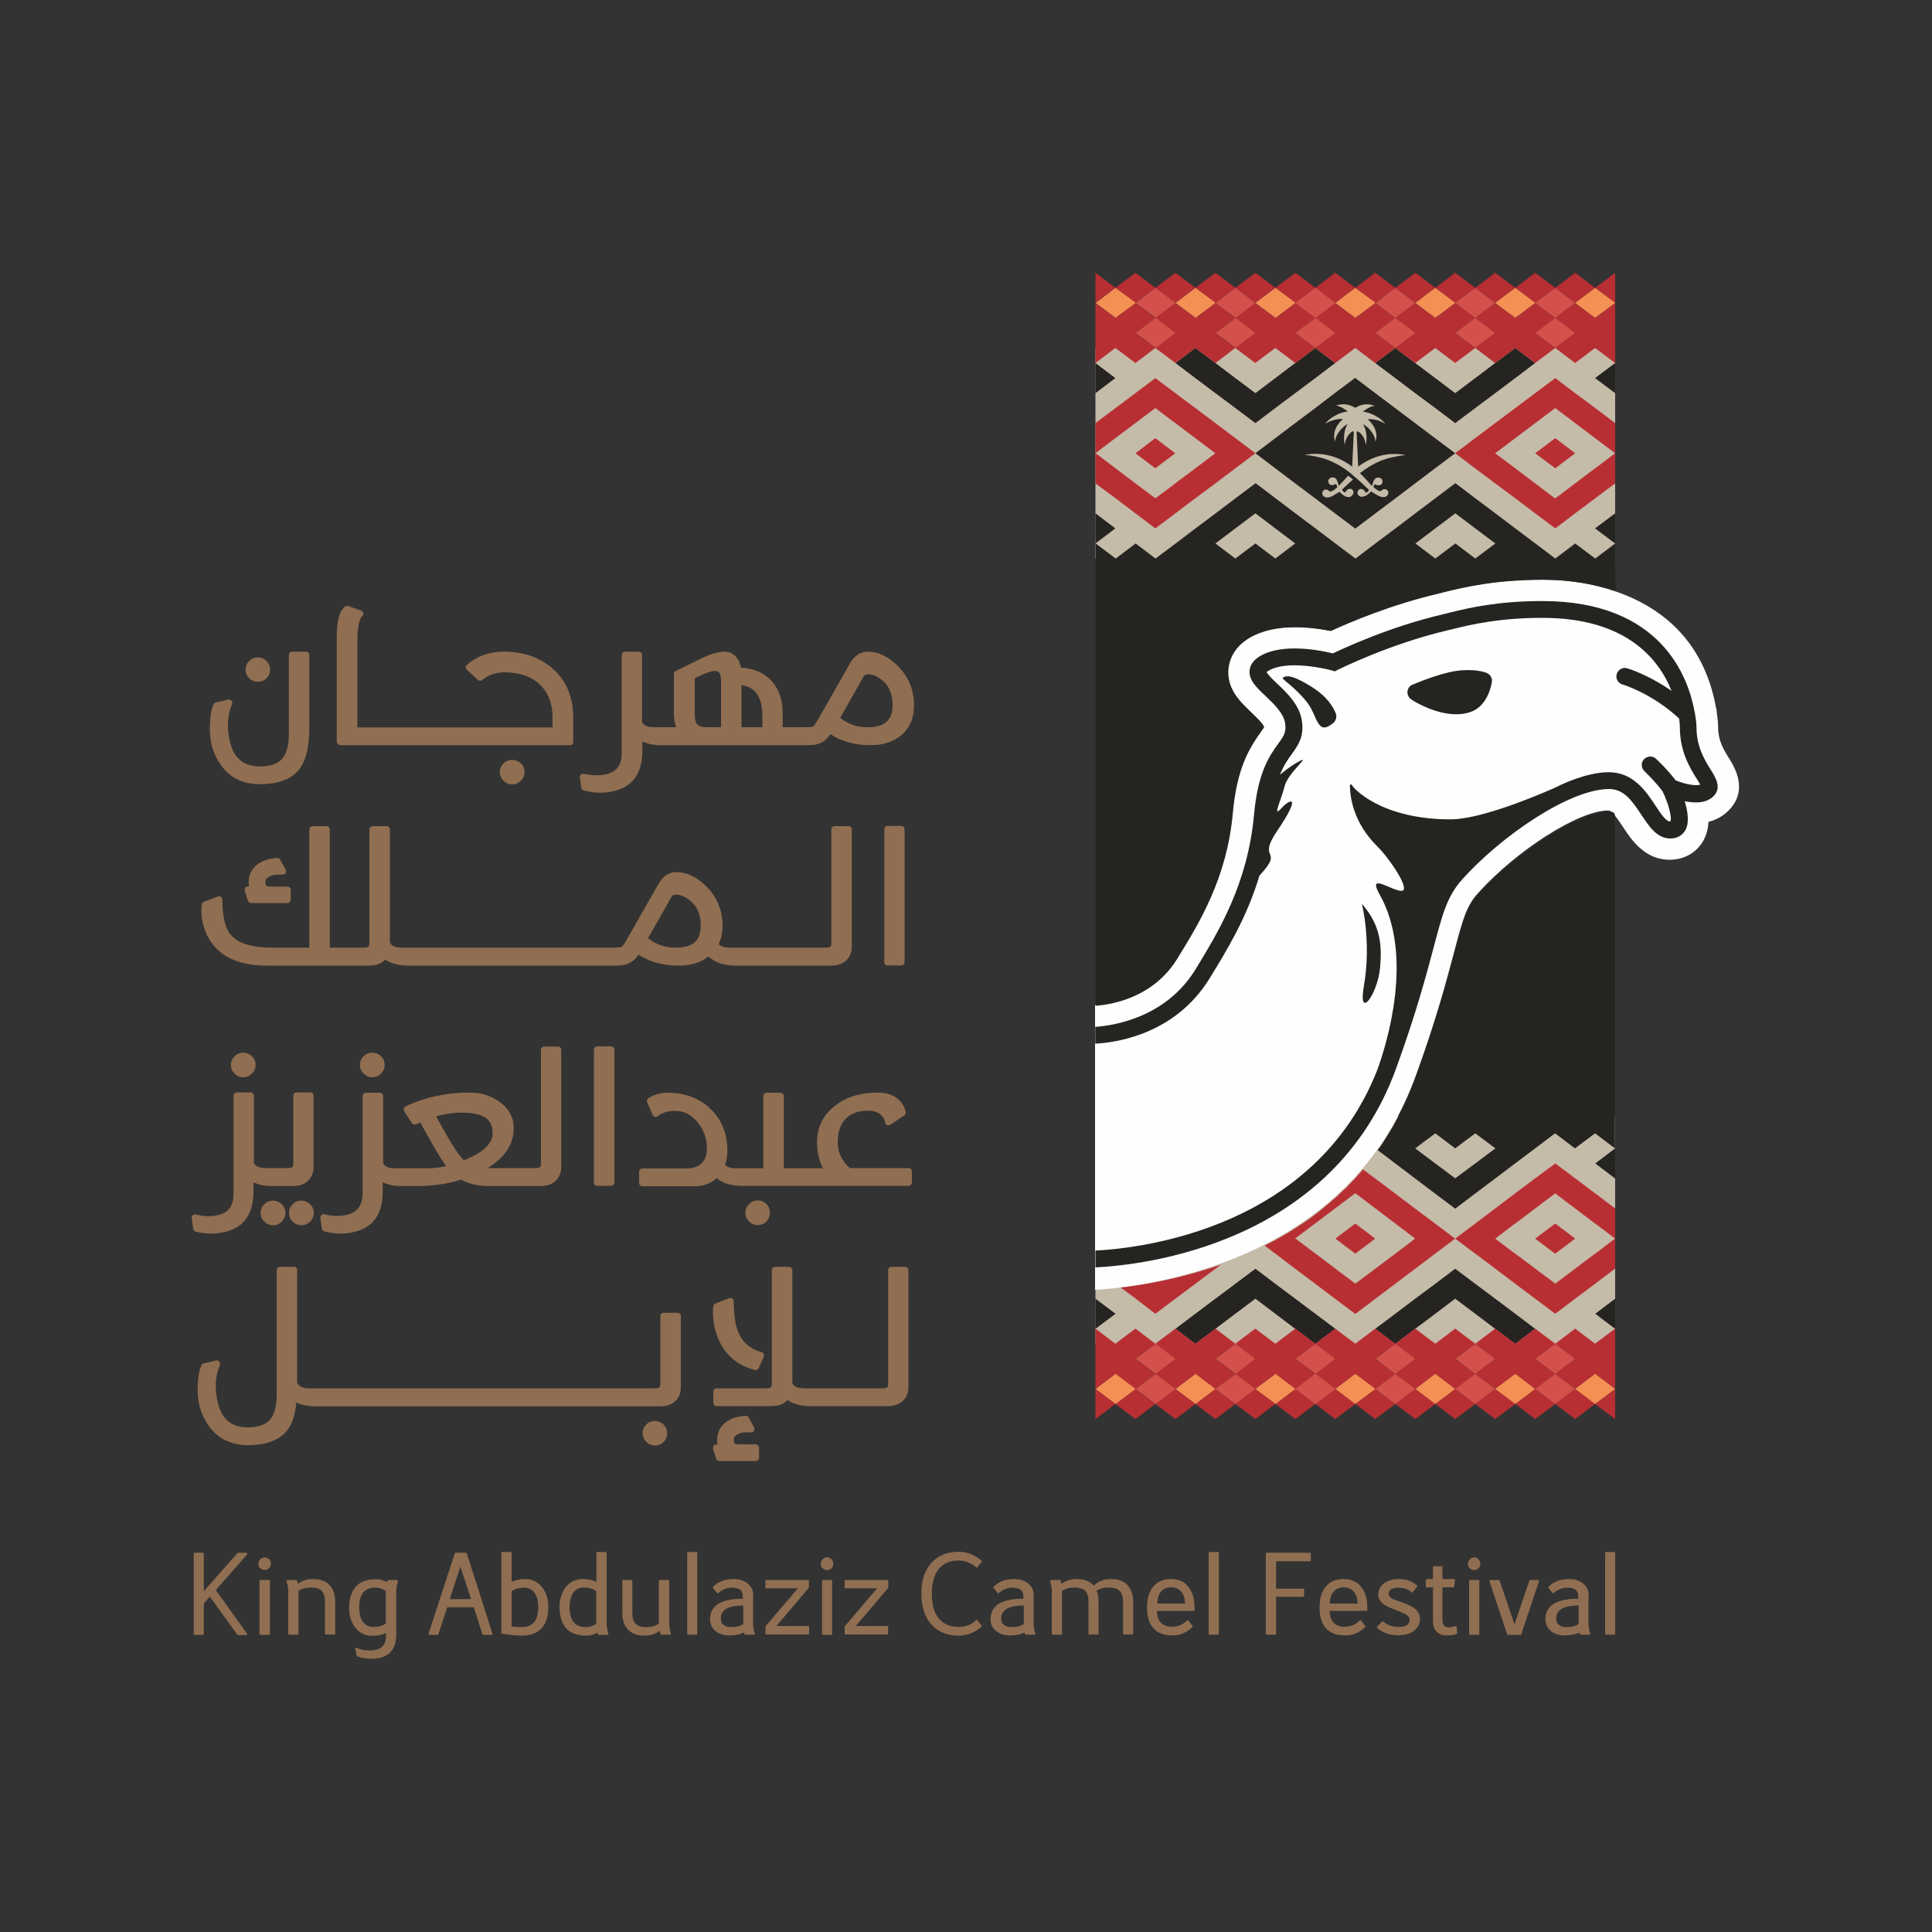 <?xml version="1.0" encoding="utf-8"?>
<!-- Generator: Adobe Illustrator 22.0.1, SVG Export Plug-In . SVG Version: 6.00 Build 0)  -->
<svg version="1.1" id="Layer_1" xmlns="http://www.w3.org/2000/svg" xmlns:xlink="http://www.w3.org/1999/xlink" x="0px" y="0px"
	 viewBox="0 0 1000 1000" style="enable-background:new 0 0 1000 1000;" xml:space="preserve">
<rect x="0" y="0" width="1000" height="1000" fill="#333333" stroke="none"/>
<style type="text/css">
	.st0{fill:#C5BBA9;}
	.st1{fill:#FEFEFE;}
	.st2{fill:#906E51;}
	.st3{fill:#252421;}
	.st4{fill:#FFFFFF;}
	.st5{fill:#B72F33;}
	.st6{fill:#D3504B;}
	.st7{fill:#F59054;}
</style>
<polygon class="st0" points="567,577.7 836,577.7 836,695.6 567,695.6 "/>
<path class="st1" d="M894.9,392.4c-2.8-4.4-5.6-9.1-5.6-15.9c0-0.3,0-3.2-0.7-7.7c0-1-0.2-2-0.5-3c-11.3-61.1-71.5-65.8-89.8-65.8
	c-24.6,0-40.2,3.7-50.6,6.3l-3.2,0.7c-24.7,5.8-46.3,15-56,19.5c-10.5-2.1-29.1-4.2-42.1,3.5c-6.2,3.7-10.1,9.2-10.8,15.5
	c-1.2,10.6,6,17.4,11.7,22.9c2.2,2.1,6.2,5.9,6.7,7.5v0.2c-0.3,0.6-1,1.6-1.7,2.4c-4.8,6.8-12.1,17-14.4,41.9
	c-3.1,33.6-16.8,55.8-28.9,75.5c-12.3,20.1-34.5,23.6-42.2,24.3v0.3l0,147.1c12.5-0.6,45.6-4.3,79.2-19.3
	c42.5-19,71.7-49.8,86.8-91.5c10.6-29.1,15.8-48.9,19.7-63.5c4.5-17.1,6.4-24.2,12.3-30.8c20.2-22.5,52.4-43,67.6-43
	c1.3,0,2.9,1.3,7.5,8.3c4.5,6.9,11.4,17.2,24.3,17.2c7.2,0,13.3-3.3,17-9.1c1.8-3,2.9-6.5,3.1-10.5c5.5-1.4,9-4.3,11-6.5
	C904.9,408.6,897.7,396.9,894.9,392.4z M748.5,447.5c-8.5,9.5-11.8,19.3-15.9,34.5c-0.6-3.6-1.5-7.2-2.6-10.7
	c3.2-1.2,5.8-3.7,7.1-7.1c4.1-10.9-10-27.5-14.9-32.8c8,2.2,17.5,3.6,28.5,3.6c3.5,0,7.4-0.4,11.5-1.3
	C757,438.6,752.3,443.2,748.5,447.5z"/>
<polygon class="st0" points="567,180.1 836,180.1 836,289.2 567,289.2 "/>
<path class="st2" d="M127.9,804c-0.1-0.2-0.2-0.3-0.4-0.3h-4.3c-0.1,0-0.3,0.1-0.3,0.2l-17.4,19.7v-19.4c0-0.3-0.2-0.5-0.4-0.5h-4.4
	c-0.3,0-0.4,0.2-0.4,0.5v41.6c0,0.3,0.2,0.4,0.4,0.4h4.4c0.3,0,0.4-0.2,0.4-0.4v-15.8l3.1-3.6l14.2,19.7c0.1,0.1,0.2,0.2,0.4,0.2
	h4.3c0.2,0,0.3-0.1,0.4-0.2c0.1-0.1,0.1-0.3,0-0.5l-16.2-22.6l16.2-18.4C128,804.3,128,804.1,127.9,804"/>
<path class="st2" d="M139.2,817.8h-4.4c-0.3,0-0.5,0.2-0.5,0.4v27.5c0,0.3,0.2,0.5,0.5,0.5h4.4c0.3,0,0.5-0.2,0.5-0.5v-27.5
	C139.7,818,139.5,817.8,139.2,817.8"/>
<path class="st2" d="M137,806.1c-0.9,0-1.7,0.3-2.3,1c-0.6,0.6-1,1.4-1,2.3c0,0.9,0.3,1.7,1,2.3c0.6,0.6,1.4,0.9,2.3,0.9
	c0.9,0,1.7-0.3,2.3-1c0.6-0.6,0.9-1.4,0.9-2.3c0-0.9-0.3-1.7-0.9-2.3C138.7,806.5,137.9,806.1,137,806.1"/>
<path class="st2" d="M162,817.3c-2.9,0-5.6,0.8-7.8,2.5c-0.1-0.6-0.3-1.2-0.5-1.7c0-0.2-0.2-0.3-0.4-0.3h-4.5
	c-0.1,0-0.3,0.1-0.4,0.2c-0.1,0.1-0.1,0.3-0.1,0.4c0.6,1.9,0.9,3.6,0.9,5v22.3c0,0.2,0.2,0.4,0.4,0.4h4.4c0.3,0,0.5-0.2,0.5-0.4
	v-22.2c1.6-1.2,3.8-1.8,6.5-1.8c2.6,0,4.5,0.6,5.6,1.8c1.1,1.2,1.6,3.1,1.6,5.7v16.4c0,0.2,0.2,0.4,0.5,0.4h4.4
	c0.3,0,0.4-0.2,0.4-0.4v-16.6c0-3.4-0.9-6.2-2.6-8.2C169,818.5,166,817.3,162,817.3"/>
<path class="st2" d="M205.5,817.8H201c-0.2,0-0.4,0.1-0.4,0.3c-0.1,0.2-0.1,0.5-0.2,0.8c-1.9-1-3.8-1.5-5.8-1.5
	c-9.2,0-13.9,5.1-13.9,15c0,3.6,0.9,6.8,2.8,9.5c2.2,3.2,5.3,4.8,9.2,4.8c2.8,0,5.2-0.5,7.1-1.5v1.5c0,5.1-2.8,7.6-8.5,7.6
	c-2.6,0-4.8-0.5-6.7-1.4c-0.1-0.1-0.3-0.1-0.5,0c-0.1,0.1-0.2,0.3-0.2,0.4l0.7,3.7c0,0.1,0.1,0.3,0.3,0.3c2,0.8,4.4,1.3,7.2,1.3
	c8.6,0,13-4.2,13-12.6v-22.4c0-1.6,0.3-3.3,0.9-5.1c0-0.1,0-0.3-0.1-0.4C205.8,817.9,205.6,817.8,205.5,817.8 M199.7,823.5v16.8
	c-1.6,1.2-3.8,1.8-6.5,1.8c-2.4,0-4.3-1-5.6-3c-1.1-1.8-1.7-4.1-1.7-7c0-7,2.8-10.4,8.5-10.4C196.4,821.8,198.2,822.4,199.7,823.5"
	/>
<path class="st2" d="M241.2,803.7h-5.4c-0.2,0-0.4,0.1-0.4,0.3l-13.6,41.6c0,0.1,0,0.3,0.1,0.4c0.1,0.1,0.2,0.2,0.4,0.2h4.2
	c0.2,0,0.4-0.1,0.4-0.3l4.6-14h13.7l4.5,14c0.1,0.2,0.2,0.3,0.4,0.3h4.3c0.1,0,0.3-0.1,0.4-0.2c0.1-0.1,0.1-0.3,0.1-0.4L241.6,804
	C241.6,803.8,241.4,803.7,241.2,803.7 M243.8,827.7h-11l5.5-16.8L243.8,827.7z"/>
<path class="st2" d="M271.9,817.3c-2.8,0-5.2,0.5-7.1,1.5v-15.1c0-0.3-0.2-0.4-0.5-0.4H260c-0.3,0-0.5,0.2-0.5,0.4v41.5
	c0,0.2,0.2,0.4,0.4,0.4c3.7,0.6,7.1,1,10,1c9.2,0,13.9-5,13.9-15c0-3.6-0.9-6.8-2.8-9.5C278.8,819,275.8,817.3,271.9,817.3
	 M278.6,831.8c0,7-2.8,10.4-8.5,10.4c-2.2,0-4-0.1-5.3-0.4v-18.2c1.6-1.2,3.8-1.8,6.6-1.8c2.4,0,4.2,1,5.5,3
	C278,826.5,278.6,828.9,278.6,831.8"/>
<path class="st2" d="M313.9,803.7c0-0.3-0.2-0.4-0.4-0.4h-4.4c-0.3,0-0.4,0.2-0.4,0.4v15.1c-1.9-1-4.3-1.5-7.1-1.5
	c-3.9,0-7,1.6-9.2,4.8c-1.8,2.7-2.8,5.8-2.8,9.5c0,10,4.7,15,13.9,15c2,0,3.9-0.5,5.8-1.5c0.1,0.3,0.1,0.5,0.2,0.8
	c0.1,0.2,0.2,0.3,0.4,0.3h4.5c0.1,0,0.3-0.1,0.4-0.2c0.1-0.1,0.1-0.3,0.1-0.4c-0.6-1.8-0.9-3.5-0.9-5.1V803.7z M308.6,823.6v16.8
	c-1.6,1.2-3.4,1.8-5.3,1.8c-5.7,0-8.5-3.4-8.5-10.4c0-2.9,0.6-5.3,1.7-7.1c1.3-2,3.1-3,5.6-3C304.8,821.7,307,822.3,308.6,823.6"/>
<path class="st2" d="M346.2,818.2c0-0.2-0.2-0.4-0.4-0.4h-4.4c-0.2,0-0.4,0.2-0.4,0.4v22.2c-1.7,1.2-3.9,1.8-6.5,1.8
	c-2.6,0-4.5-0.6-5.6-1.8c-1.1-1.2-1.6-3.1-1.6-5.7v-16.5c0-0.2-0.2-0.4-0.4-0.4h-4.4c-0.2,0-0.4,0.2-0.4,0.4v16.7
	c0,3.4,0.9,6.2,2.6,8.2c2,2.3,5,3.5,9,3.5c2.9,0,5.6-0.8,7.8-2.5c0.1,0.6,0.3,1.2,0.4,1.7c0.1,0.2,0.2,0.3,0.4,0.3h4.5
	c0.1,0,0.3-0.1,0.4-0.2c0.1-0.1,0.1-0.3,0.1-0.4c-0.6-1.9-0.9-3.6-0.9-5V818.2z"/>
<path class="st2" d="M360.5,803.3h-4.4c-0.3,0-0.4,0.2-0.4,0.4v42c0,0.3,0.2,0.4,0.4,0.4h4.4c0.3,0,0.4-0.2,0.4-0.4v-42
	C360.9,803.4,360.7,803.3,360.5,803.3"/>
<path class="st2" d="M389.9,825.8c0-2.7-1.1-4.9-3.3-6.5c-1.9-1.4-4.2-2-7-2c-4.3,0-7.8,1.3-10.5,4c-0.2,0.2-0.2,0.4,0,0.6l2,2.6
	c0.1,0.1,0.2,0.2,0.3,0.2c0.1,0,0.2,0,0.3-0.1c2.1-1.8,4.5-2.8,7-2.8c1.9,0,3.3,0.3,4.2,0.9c1.1,0.8,1.6,2,1.6,3.9v0.9
	c-5.2,0-9.3,0.8-12,2.2c-3.3,1.7-5,4.6-5,8.5c0,2.6,1.1,4.7,3.1,6.2c1.9,1.4,4.2,2.1,6.9,2.1c3,0,5.5-0.5,7.6-1.5
	c0.1,0.3,0.1,0.5,0.2,0.8c0.1,0.2,0.2,0.3,0.4,0.3h4.5c0.1,0,0.3-0.1,0.4-0.2c0.1-0.1,0.1-0.3,0.1-0.4c-0.6-1.8-0.9-3.5-0.9-5.1
	V825.8z M384.7,831v9.5c-1.2,1.1-3.4,1.7-6.5,1.7c-1.5,0-2.8-0.4-3.7-1.2c-1-0.8-1.4-1.8-1.4-3.1C373,833.3,376.8,831,384.7,831"/>
<path class="st2" d="M418.3,817.8h-21.7c-0.3,0-0.4,0.2-0.4,0.4v3.5c0,0.3,0.2,0.4,0.4,0.4h16.4l-16.7,19.6
	c-0.1,0.1-0.1,0.2-0.1,0.3v3.5c0,0.3,0.2,0.5,0.4,0.5h21.7c0.3,0,0.5-0.2,0.5-0.5v-3.5c0-0.2-0.2-0.4-0.5-0.4h-16.4l16.7-19.7
	c0.1-0.1,0.1-0.2,0.1-0.3v-3.5C418.7,818,418.5,817.8,418.3,817.8"/>
<path class="st2" d="M430.3,817.8h-4.4c-0.2,0-0.4,0.2-0.4,0.4v27.5c0,0.3,0.2,0.5,0.4,0.5h4.4c0.3,0,0.4-0.2,0.4-0.5v-27.5
	C430.7,818,430.5,817.8,430.3,817.8"/>
<path class="st2" d="M428.1,806.1c-0.9,0-1.7,0.3-2.3,1c-0.6,0.6-1,1.4-1,2.3c0,0.9,0.3,1.7,1,2.3c0.6,0.6,1.4,1,2.3,1
	c0.9,0,1.7-0.3,2.3-1c0.6-0.6,0.9-1.4,0.9-2.3c0-0.9-0.3-1.7-0.9-2.3C429.8,806.5,429,806.1,428.1,806.1"/>
<path class="st2" d="M459.3,817.8h-21.7c-0.3,0-0.4,0.2-0.4,0.4v3.5c0,0.3,0.2,0.4,0.4,0.4H454l-16.7,19.6c-0.1,0.1-0.1,0.2-0.1,0.3
	v3.5c0,0.3,0.2,0.5,0.4,0.5h21.7c0.2,0,0.4-0.2,0.4-0.5v-3.5c0-0.2-0.2-0.4-0.4-0.4H443l16.7-19.7c0.1-0.1,0.1-0.2,0.1-0.3v-3.5
	C459.8,818,459.6,817.8,459.3,817.8"/>
<path class="st2" d="M496.2,807.7c2.3,0,4.5,0.6,6.6,1.8c1.1,0.6,1.9,1.2,2.5,1.8c0.1,0.1,0.2,0.1,0.3,0.1c0.1,0,0.3-0.1,0.3-0.2
	l2.2-2.8c0.1-0.2,0.1-0.5-0.1-0.6c-3.5-3.1-7.5-4.6-11.9-4.6c-5.6,0-10.2,1.8-13.6,5.3c-3.8,3.9-5.6,9.4-5.6,16.4
	c0,7,1.9,12.5,5.6,16.4c3.4,3.5,8,5.3,13.6,5.3c4.4,0,8.4-1.5,11.9-4.6c0.2-0.2,0.2-0.4,0.1-0.6l-2.2-2.8c-0.1-0.1-0.2-0.2-0.3-0.2
	c-0.1,0-0.2,0-0.3,0.1c-2.4,2.4-5.4,3.6-9,3.6c-4.4,0-7.9-1.4-10.3-4.3c-2.5-2.9-3.7-7.3-3.7-12.9c0-5.6,1.3-10,3.7-13
	C488.4,809.2,491.8,807.7,496.2,807.7"/>
<path class="st2" d="M535.1,825.8c0-2.7-1.1-4.9-3.3-6.5c-1.9-1.4-4.2-2-7-2c-4.3,0-7.8,1.3-10.5,4c-0.2,0.2-0.2,0.4,0,0.6l2,2.6
	c0.1,0.1,0.2,0.2,0.3,0.2c0.1,0,0.3,0,0.3-0.1c2.1-1.8,4.5-2.8,7-2.8c1.9,0,3.3,0.3,4.2,0.9c1.1,0.8,1.6,2,1.6,3.9v0.9
	c-5.3,0-9.3,0.8-12,2.2c-3.3,1.7-5,4.6-5,8.5c0,2.6,1.1,4.7,3.1,6.2c1.9,1.4,4.2,2.1,6.9,2.1c3,0,5.6-0.5,7.6-1.5
	c0.1,0.3,0.1,0.5,0.2,0.8c0.1,0.2,0.2,0.3,0.4,0.3h4.5c0.1,0,0.3-0.1,0.4-0.2c0.1-0.1,0.1-0.3,0.1-0.4c-0.6-1.8-0.9-3.5-0.9-5.1
	V825.8z M529.9,831v9.5c-1.2,1.1-3.4,1.7-6.5,1.7c-1.5,0-2.8-0.4-3.8-1.2c-1-0.8-1.4-1.8-1.4-3.1C518.2,833.3,522,831,529.9,831"/>
<path class="st2" d="M575.1,817.3c-3.5,0-6.5,1.1-9,3.4c-2-2.3-5-3.4-8.9-3.4c-2.9,0-5.6,0.8-7.8,2.5c-0.1-0.6-0.3-1.2-0.4-1.7
	c0-0.2-0.2-0.3-0.4-0.3H544c-0.2,0-0.3,0.1-0.4,0.2c-0.1,0.1-0.1,0.3-0.1,0.4c0.6,1.9,0.9,3.6,0.9,5v22.3c0,0.2,0.2,0.4,0.5,0.4h4.4
	c0.3,0,0.4-0.2,0.4-0.4v-22.2c1.7-1.2,3.9-1.8,6.5-1.8c2.6,0,4.5,0.6,5.6,1.8c1.1,1.2,1.6,3.1,1.6,5.7v16.4c0,0.2,0.2,0.4,0.4,0.4
	h4.4c0.3,0,0.4-0.2,0.4-0.4v-16.6c0-2.1-0.3-4-1-5.6c1.7-1.2,3.8-1.7,6.4-1.7c2.6,0,4.4,0.6,5.6,1.8c1.1,1.2,1.7,3.1,1.7,5.7v16.4
	c0,0.2,0.2,0.4,0.5,0.4h4.3c0.2,0,0.4-0.2,0.4-0.4v-16.6c0-3.4-0.9-6.2-2.6-8.2C582.1,818.5,579.1,817.3,575.1,817.3"/>
<path class="st2" d="M606.1,817.3c-3.8,0-6.8,1.2-8.9,3.6c-2.3,2.5-3.5,6.2-3.5,11c0,9.7,4.5,14.6,13.2,14.6c2.7,0,5.3-0.7,7.6-2.2
	c1.2-0.7,2.1-1.5,2.7-2.2c0.1-0.2,0.2-0.4,0-0.6l-2.1-2.7c-0.1-0.1-0.2-0.2-0.4-0.2c-0.1,0-0.3,0.1-0.4,0.2
	c-0.4,0.5-1.1,1.1-1.9,1.6c-1.7,1.1-3.7,1.6-5.9,1.6c-2.5,0-4.4-0.8-5.7-2.2c-1.3-1.4-1.9-3.4-2-6h19.1c0.3,0,0.4-0.2,0.4-0.4V832
	c0-4.8-1.2-8.5-3.5-11C612.9,818.6,609.9,817.3,606.1,817.3 M599,830c0.1-2.7,0.7-4.8,2-6.2c1.3-1.5,3-2.2,5.2-2.2
	c2.2,0,3.9,0.7,5.2,2.2c1.2,1.5,1.9,3.5,2,6.2H599z"/>
<path class="st2" d="M630.4,803.3h-4.4c-0.2,0-0.4,0.2-0.4,0.4v42c0,0.3,0.2,0.4,0.4,0.4h4.4c0.3,0,0.5-0.2,0.5-0.4v-42
	C630.9,803.4,630.7,803.3,630.4,803.3"/>
<path class="st2" d="M677.9,803.7h-22.3c-0.2,0-0.4,0.2-0.4,0.4v41.5c0,0.3,0.2,0.5,0.4,0.5h4.4c0.3,0,0.5-0.2,0.5-0.5v-19.1h14.1
	c0.3,0,0.4-0.2,0.4-0.4v-3.4c0-0.3-0.2-0.4-0.4-0.4h-14.1v-14.2h17.5c0.3,0,0.5-0.2,0.5-0.4v-3.5
	C678.4,803.9,678.2,803.7,677.9,803.7"/>
<path class="st2" d="M695.4,817.3c-3.8,0-6.8,1.2-8.9,3.6c-2.3,2.5-3.5,6.2-3.5,11c0,9.7,4.5,14.6,13.3,14.6c2.7,0,5.3-0.7,7.6-2.2
	c1.2-0.7,2.1-1.5,2.7-2.2c0.1-0.2,0.2-0.4,0-0.6l-2.1-2.7c-0.1-0.1-0.2-0.2-0.4-0.2c-0.1,0-0.3,0.1-0.4,0.2
	c-0.4,0.5-1.1,1.1-1.9,1.6c-1.7,1.1-3.7,1.6-5.9,1.6c-2.5,0-4.4-0.8-5.7-2.2c-1.3-1.4-1.9-3.4-2-6h19.1c0.3,0,0.4-0.2,0.4-0.4V832
	c0-4.8-1.2-8.5-3.5-11C702.2,818.6,699.2,817.3,695.4,817.3 M688.3,830c0.1-2.7,0.7-4.8,2-6.2c1.2-1.4,3-2.2,5.2-2.2
	c2.2,0,3.9,0.8,5.2,2.2c1.2,1.5,1.9,3.5,2,6.2H688.3z"/>
<path class="st2" d="M732.3,832.6c-1.2-1-3.1-1.9-5.7-2.9c-4.3-1.5-5.3-1.9-5.5-2c-1.5-0.7-2.3-1.6-2.3-2.5c0-1.1,0.3-1.9,0.8-2.3
	c0.8-0.7,2.2-1.1,4.3-1.1c2.9,0,5.1,0.8,6.7,2.4c0.1,0.1,0.2,0.1,0.3,0.1c0.2,0,0.3-0.1,0.3-0.2l2.3-2.8c0.2-0.2,0.1-0.5,0-0.6
	c-2.4-2.2-5.6-3.4-9.6-3.4c-2.8,0-5.2,0.7-7.1,1.9c-2.2,1.5-3.4,3.6-3.4,6.2c0,1.9,0.9,3.5,2.7,4.9c1.2,0.9,3.1,1.8,5.7,2.8
	c3,1.1,4.8,1.9,5.5,2.3c1.5,0.9,2.3,1.8,2.3,2.8c0,2.6-1.8,3.9-5.6,3.9c-3.1,0-5.8-0.9-8-2.8c-0.2-0.1-0.4-0.1-0.6,0l-2.7,2.7
	c-0.1,0.1-0.1,0.2-0.1,0.3c0,0.1,0.1,0.2,0.2,0.3c2.9,2.6,6.6,3.8,11.1,3.8c3.3,0,6-0.8,8-2.3c2-1.6,3.1-3.7,3.1-6.4
	C735,835.8,734,834,732.3,832.6"/>
<path class="st2" d="M753.7,841.7c-0.1-0.1-0.3-0.1-0.4,0c-1.1,0.4-2.2,0.6-3.4,0.6c-2.2,0-3.3-1.2-3.3-3.9v-16.8h5.7
	c0.2,0,0.4-0.2,0.4-0.4l0.4-3.4c0-0.1,0-0.3-0.1-0.4c-0.1-0.1-0.2-0.1-0.3-0.1h-6.1v-6.1c0-0.3-0.2-0.5-0.4-0.5h-4.1
	c-0.2,0-0.4,0.2-0.4,0.5v6.1h-3.3c-0.3,0-0.4,0.2-0.4,0.4v3.4c0,0.3,0.2,0.5,0.4,0.5h3.3V839c0,2.5,0.7,4.4,2,5.7
	c1.2,1.2,2.9,1.8,4.9,1.8c2.5,0,4.3-0.3,5.4-0.8c0.2-0.1,0.3-0.3,0.3-0.4l-0.3-3.3C753.9,841.9,753.9,841.8,753.7,841.7"/>
<path class="st2" d="M763.1,806.1c-0.9,0-1.7,0.3-2.3,1c-0.6,0.6-1,1.4-1,2.3c0,0.9,0.3,1.7,0.9,2.3c0.6,0.6,1.4,1,2.3,1
	c0.9,0,1.7-0.3,2.3-1c0.6-0.6,0.9-1.4,0.9-2.3c0-0.9-0.3-1.7-0.9-2.3C764.8,806.5,764,806.1,763.1,806.1"/>
<path class="st2" d="M765.3,817.8h-4.4c-0.3,0-0.5,0.2-0.5,0.4v27.5c0,0.3,0.2,0.5,0.5,0.5h4.4c0.2,0,0.4-0.2,0.4-0.5v-27.5
	C765.7,818,765.5,817.8,765.3,817.8"/>
<path class="st2" d="M796.4,817.8H792c-0.2,0-0.4,0.1-0.4,0.3l-7.7,22.7l-7.7-22.7c-0.1-0.2-0.2-0.3-0.4-0.3h-4.4
	c-0.1,0-0.3,0.1-0.4,0.2c-0.1,0.1-0.1,0.3-0.1,0.4l9.2,27.5c0,0.2,0.2,0.3,0.4,0.3h6.5c0.2,0,0.4-0.1,0.4-0.3l9.2-27.5
	c0.1-0.1,0-0.3-0.1-0.4C796.7,817.9,796.5,817.8,796.4,817.8"/>
<path class="st2" d="M822.3,825.8c0-2.7-1.1-4.9-3.3-6.5c-1.9-1.4-4.2-2-7-2c-4.3,0-7.8,1.3-10.5,4c-0.2,0.2-0.2,0.4,0,0.6l2,2.6
	c0.1,0.1,0.2,0.2,0.3,0.2c0.1,0,0.2,0,0.3-0.1c2.1-1.8,4.5-2.8,7-2.8c1.9,0,3.3,0.3,4.2,0.9c1.1,0.7,1.6,2,1.6,3.9v0.9
	c-5.2,0-9.3,0.8-12,2.2c-3.3,1.7-5,4.6-5,8.5c0,2.6,1.1,4.7,3.1,6.2c1.9,1.4,4.2,2.1,6.9,2.1c3,0,5.6-0.5,7.6-1.5
	c0.1,0.3,0.1,0.5,0.2,0.8c0.1,0.2,0.2,0.3,0.4,0.3h4.5c0.1,0,0.3-0.1,0.4-0.2c0.1-0.1,0.1-0.3,0.1-0.4c-0.6-1.8-0.9-3.5-0.9-5.1
	V825.8z M817.1,831v9.5c-1.2,1.1-3.4,1.7-6.5,1.7c-1.5,0-2.8-0.4-3.7-1.2c-1-0.8-1.4-1.8-1.4-3.1C805.3,833.3,809.2,831,817.1,831"
	/>
<path class="st2" d="M835.6,803.3h-4.4c-0.2,0-0.4,0.2-0.4,0.4v42c0,0.3,0.2,0.4,0.4,0.4h4.4c0.3,0,0.4-0.2,0.4-0.4v-42
	C836,803.4,835.8,803.3,835.6,803.3"/>
<path class="st2" d="M134.6,405.9c9.5,0,16.3-2.6,20.3-7.7c3.5-4.5,5.2-11.5,5.2-21.4V339c0-1-0.8-1.7-1.7-1.7h-7.1
	c-1,0-1.8,0.8-1.8,1.7v41c0,6.2-1.3,10.6-3.9,13.2c-2.3,2.3-6,3.5-11,3.5c-8.5,0-13.6-4.2-15.6-12.9c-1.7-7.1-1.3-13.6,1.1-19.3
	c0.3-0.6,0.1-1.3-0.3-1.8c-0.4-0.5-1.1-0.7-1.7-0.6l-6.4,1.5c-0.5,0.1-1,0.5-1.2,1c-1.3,3.1-1.9,7.3-1.9,12.8c0,6.9,1.8,13,5.5,18.2
	C118.7,402.5,125.6,405.9,134.6,405.9"/>
<path class="st2" d="M133.5,352.9c1.7,0,3.2-0.6,4.4-1.8c1.2-1.2,1.9-2.7,1.9-4.5c0-1.7-0.6-3.2-1.9-4.5c-2.5-2.5-6.6-2.4-8.9,0
	c-1.2,1.2-1.9,2.7-1.9,4.5c0,1.7,0.6,3.2,1.8,4.4C130.2,352.3,131.8,352.9,133.5,352.9"/>
<path class="st2" d="M176.2,385.7H295c1,0,1.7-0.8,1.7-1.7v-12.5c0-11.1-3.8-19.9-11.4-26.1c-6.6-5.4-14.7-8.1-24.3-8.1
	c-7.7,0-14.2,2.3-19.3,6.8c-0.4,0.3-0.6,0.8-0.6,1.3c0,0.5,0.2,1,0.6,1.3l5.6,5.2c0.7,0.6,1.6,0.6,2.3,0.1c3.2-2.7,7.1-4,11.7-4
	c7.7,0,13.9,2.2,18.3,6.5c4.3,4.2,6.4,9.8,6.4,16.8v5.2h-101v-44.7c0-9.3,1.6-12.1,2.5-12.9c0.5-0.4,0.7-1,0.5-1.6
	c-0.1-0.6-0.6-1.1-1.1-1.3l-6.7-2.3c-0.6-0.2-1.2-0.1-1.7,0.3c-2.8,2.3-4.2,7.2-4.2,15.1v55C174.5,384.9,175.3,385.7,176.2,385.7"/>
<path class="st2" d="M260.6,395.1c-1.2,1.2-1.9,2.7-1.9,4.5c0,1.7,0.6,3.2,1.9,4.5c1.2,1.2,2.8,1.9,4.5,1.9c1.7,0,3.2-0.6,4.5-1.9
	c1.2-1.2,1.9-2.7,1.9-4.5c0-1.8-0.6-3.3-1.9-4.5C267.1,392.7,263.1,392.7,260.6,395.1"/>
<path class="st2" d="M302.3,409.2c2.8,0.7,5.6,1.1,8.3,1.1c2.2,0,4.3-0.2,6.5-0.7h0c10.2-2.1,15.4-9.2,15.4-21.1v-4.7
	c2.7,1.2,5.8,1.9,9.1,1.9h77.2c3,0,5.6-0.7,7.6-2.1c1.2-0.8,2.3-2,3.4-3.6c5.7,3.8,12.7,5.7,20.9,5.7c6.3,0,11.5-1.7,15.5-4.9
	c4.6-3.7,6.9-9,6.9-15.7c0-8-2.8-14.8-8.4-20.4c-4.9-4.9-10.1-7.4-15.5-7.4c-3.8,0-6.9,2-9.1,5.8l-16.7,29.3
	c-1.7,2.9-2.3,3.4-2.4,3.5c-0.1,0.1-0.9,0.5-3.8,0.5h-12.1V369c0-6.3-1.7-11.5-4.9-15.6c-3.7-4.6-9.3-7.3-16.7-7.9
	c-0.3-2-1.1-3.8-2.2-5.1c-1.6-2-3.6-3.1-6.1-3.1c-3.4,0-7.6,1.2-12.8,3.8l-12.6,6.2c-0.6,0.3-1,0.9-1,1.6V369c0,2.8,0.4,5.3,1.1,7.4
	h-11.4c-4.9,0-5.9-1.9-6.2-2.9V339c0-1-0.8-1.7-1.7-1.7h-7.1c-1,0-1.7,0.8-1.7,1.7v50.8c0,6.7-3,10.2-9.4,11.2
	c-3.4,0.5-6.8,0.3-10.1-0.5c-0.6-0.1-1.2,0-1.6,0.4c-0.4,0.4-0.6,1-0.6,1.5l0.8,5.5C301.1,408.5,301.6,409.1,302.3,409.2 M359.6,369
	v-17.9l2.9-1.4c4.9-2.4,7.3-2.5,8.5-2.3c0.5,0.1,2.2,0.5,2.2,4.8v24.2h-7.5c-4.2,0-5.1-1.7-5.4-2.3c0,0,0,0,0,0
	C360,373.4,359.6,372,359.6,369 M383.8,376.4v-21.7c7.3,0.9,10.8,6.1,10.8,16.2v5.5H383.8z M434.9,371.5
	c6.1-10.7,10.2-17.9,12.2-21.5c0.2-0.3,0.6-1,2.5-1c1.7,0,3.4,0.6,5.2,1.8c4.9,3,7.2,7.7,7.2,14.2c0,7.8-4.1,11.4-12.9,11.4
	c-4.3,0-8.2-1-11.5-3C436.6,372.8,435.6,372.2,434.9,371.5"/>
<path class="st2" d="M127,459.5c-0.3,0.4-0.4,1-0.3,1.6l1.6,5.1c0.2,0.7,0.9,1.2,1.7,1.2h18.8c1,0,1.7-0.8,1.7-1.7v-5.1
	c0-1-0.8-1.7-1.7-1.7h-8.5c-1.8,0-2.4-0.4-2.5-0.5c-0.1-0.1-0.4-0.5-0.4-1.8c0-0.9,0.2-1.5,0.7-2c1.5-1.4,3.9-2,7.2-1.9h1.1
	c0.6,0,1.2-0.3,1.5-0.9c0.3-0.5,0.3-1.2,0-1.7l-2.9-5.1c-0.3-0.6-0.9-0.9-1.6-0.9c-4.9,0.3-8.7,1.7-11.3,4.3
	c-2.3,2.2-3.4,4.9-3.4,8.2c0,0.8,0.1,1.6,0.2,2.3h-0.7C127.8,458.7,127.3,459,127,459.5"/>
<path class="st2" d="M137.9,499.8h53.2c3.7,0,6.5-1.1,8.3-3.1c3.3,2.1,7.2,3.1,11.6,3.1h108.5c3,0,5.6-0.7,7.6-2.1
	c1.2-0.8,2.3-2,3.4-3.6c5.7,3.8,12.7,5.7,20.9,5.7c6.2,0,11.3-1.6,15.3-4.7c3.5,3.1,8.1,4.7,13.7,4.7h49.7c3.5,0,6.3-1,8.2-3
	c1.7-1.8,2.6-4.1,2.6-6.9v-60.6c0-1-0.8-1.7-1.8-1.7H432c-1,0-1.7,0.8-1.7,1.7v58.9c0,1.5-0.4,2.3-2.6,2.3h-50.2
	c-3.4,0-4.9-1.1-5.5-1.9c1.3-2.7,2-5.9,2-9.4c0-8-2.8-14.8-8.4-20.4c-4.9-4.9-10.2-7.4-15.5-7.4c-3.8,0-6.8,2-9.1,5.8
	c-1.2,2.2-6.8,11.9-16.7,29.3c-1.7,3-2.3,3.4-2.4,3.5c-0.1,0-0.8,0.5-3.8,0.5H208c-4.9,0-5.9-1.9-6.2-2.9v-58.3c0-1-0.8-1.7-1.7-1.7
	H193c-1,0-1.8,0.8-1.8,1.7v58.9c0,1.5-0.4,2.3-2.6,2.3h-17.9v-61.2c0-1-0.8-1.7-1.7-1.7h-7.1c-1,0-1.8,0.8-1.8,1.7v61.2h-19.1
	c-10.8,0-18.1-2.3-21.8-6.9c-2.7-3.4-4.1-9.5-4.1-18c0-0.6-0.3-1.1-0.8-1.4c-0.5-0.3-1.1-0.4-1.6-0.2l-7.2,2.8
	c-0.6,0.2-1,0.8-1.1,1.4c-0.6,5.2,0.3,10.5,2.7,15.7C112.2,494.4,122.5,499.8,137.9,499.8 M362.7,479.1c0,7.8-4.1,11.4-12.9,11.4
	c-4.3,0-8.2-1-11.6-3c-1.1-0.6-2-1.3-2.8-1.9c6.2-10.7,10.2-17.9,12.2-21.5c0.2-0.3,0.6-1,2.5-1c1.7,0,3.4,0.6,5.2,1.7
	C360.4,467.9,362.7,472.6,362.7,479.1"/>
<path class="st2" d="M459.4,427.5c-1,0-1.7,0.8-1.7,1.7V498c0,1,0.8,1.7,1.7,1.7h7.1c1,0,1.7-0.8,1.7-1.7v-68.8c0-1-0.8-1.7-1.7-1.7
	H459.4z"/>
<path class="st2" d="M109.3,638.5c2.2,0,4.3-0.2,6.5-0.7h0c10.2-2.1,15.4-9.2,15.4-21.1V612c2.7,1.2,5.8,1.9,9.1,1.9h11.2
	c3.5,0,6.3-1,8.2-3c1.7-1.8,2.6-4.1,2.6-6.9v-36.8c0-1-0.8-1.8-1.7-1.8h-7.1c-1,0-1.7,0.8-1.7,1.8v35.1c0,1.5-0.4,2.3-2.6,2.3h-11.6
	c-4.9,0-5.9-1.9-6.2-2.9v-34.5c0-1-0.8-1.8-1.7-1.8h-7.1c-1,0-1.7,0.8-1.7,1.8v50.8c0,6.6-3,10.2-9.4,11.2
	c-3.4,0.5-6.8,0.3-10.1-0.6c-0.6-0.1-1.2,0-1.6,0.4c-0.4,0.4-0.6,1-0.6,1.5l0.8,5.5c0.1,0.7,0.6,1.3,1.3,1.5
	C103.7,638.1,106.5,638.5,109.3,638.5"/>
<path class="st2" d="M121.4,546.7L121.4,546.7c-1.2,1.2-1.9,2.8-1.9,4.5c0,1.7,0.6,3.2,1.9,4.5c1.2,1.2,2.7,1.9,4.5,1.9
	c1.7,0,3.2-0.6,4.5-1.9c1.2-1.2,1.9-2.7,1.9-4.5c0-1.8-0.6-3.3-1.9-4.5C127.8,544.2,123.8,544.3,121.4,546.7"/>
<path class="st2" d="M151.5,623.3c-1.2,1.2-1.9,2.7-1.9,4.5c0,1.7,0.6,3.2,1.9,4.5c1.2,1.2,2.8,1.9,4.5,1.9c1.7,0,3.2-0.6,4.5-1.9
	c1.2-1.2,1.9-2.7,1.9-4.5c0-1.8-0.6-3.3-1.9-4.5C158,620.8,153.9,620.8,151.5,623.3"/>
<path class="st2" d="M136.8,623.3c-1.2,1.2-1.9,2.7-1.9,4.5c0,1.7,0.6,3.2,1.9,4.5c1.2,1.2,2.7,1.9,4.5,1.9c1.8,0,3.3-0.6,4.5-1.9
	c1.2-1.2,1.9-2.8,1.9-4.5c0-1.8-0.6-3.3-1.9-4.5C143.3,620.8,139.3,620.8,136.8,623.3"/>
<path class="st2" d="M192.7,557.6c1.7,0,3.2-0.6,4.5-1.9c1.2-1.2,1.9-2.7,1.9-4.5c0-1.7-0.6-3.3-1.9-4.5c-2.5-2.5-6.5-2.4-9,0
	c-1.2,1.2-1.9,2.8-1.9,4.5c0,1.7,0.6,3.2,1.9,4.5C189.5,556.9,191,557.6,192.7,557.6"/>
<path class="st2" d="M178.1,629.1c-3.4,0.5-6.8,0.3-10.1-0.6c-0.6-0.1-1.2,0-1.6,0.4c-0.4,0.4-0.6,1-0.6,1.5l0.8,5.5
	c0.1,0.7,0.6,1.3,1.3,1.5c2.8,0.7,5.6,1.1,8.3,1.1c2.2,0,4.3-0.2,6.5-0.7c10.2-2.1,15.4-9.2,15.4-21.1V612c2.7,1.2,5.8,1.9,9.1,1.9
	h8.7c8.1,0,15.7-1.1,22.8-3.3c4,2.2,8.8,3.3,14.1,3.3h26.9c3.5,0,6.3-1,8.2-3c1.7-1.8,2.6-4.1,2.6-6.9v-60.6c0-1-0.8-1.7-1.7-1.7
	h-7.1c-1,0-1.7,0.8-1.7,1.7v58.9c0,1.5-0.4,2.3-2.6,2.3h-25c9-5.5,13.5-12.4,13.5-20.7c0-5.6-2.5-10.2-7.5-13.7
	c-4.4-3.1-9.4-4.7-15.1-4.7c-12.2,0-23.4,2.4-33.4,7.2c-0.4,0.2-0.8,0.6-0.9,1.1c-0.1,0.5,0,1,0.2,1.4l4,6.1c0.5,0.7,1.5,1,2.3,0.6
	c0.7-0.3,1.3-0.6,2-0.9l7.4,13.1c2.2,3.8,4.2,7,6.1,9.5c-3.4,0.7-6.6,1.1-9.7,1.1h-16.8c-4.9,0-5.9-1.9-6.2-2.9v-34.5
	c0-1-0.8-1.7-1.8-1.7h-7.1c-1,0-1.7,0.8-1.7,1.7v50.8C187.4,624.6,184.5,628.1,178.1,629.1 M238.7,575.9c4.9,0,8.6,0.6,11.1,1.8
	c3.5,1.6,5.2,4.5,5.2,8.9c0,4.8-4.1,9.1-12.1,12.8c-0.9,0.4-1.8,0.8-2.8,1.1c-0.3-0.2-0.6-0.5-0.8-0.8c-1.9-2-4.4-5.7-7.5-11.1
	c-2.1-3.7-4.2-7.3-6.1-10.8C230.2,576.6,234.6,575.9,238.7,575.9"/>
<path class="st2" d="M309.1,541.6c-1,0-1.7,0.8-1.7,1.7v68.8c0,1,0.8,1.7,1.7,1.7h7.1c1,0,1.8-0.8,1.8-1.7v-68.8
	c0-1-0.8-1.7-1.8-1.7H309.1z"/>
<path class="st2" d="M396.7,632.2c1.2-1.2,1.8-2.7,1.8-4.5c0-1.8-0.6-3.3-1.8-4.5c-2.4-2.5-6.5-2.5-9,0c-1.2,1.2-1.9,2.7-1.9,4.5
	c0,1.7,0.6,3.2,1.9,4.5c1.2,1.2,2.7,1.9,4.5,1.9C393.9,634.1,395.4,633.5,396.7,632.2C396.7,632.2,396.7,632.2,396.7,632.2"/>
<path class="st2" d="M383.7,613.8h86.5c1,0,1.8-0.8,1.8-1.7v-5.8c0-1-0.8-1.7-1.8-1.7h-30.3c-0.7-0.6-1.4-1.3-2-2
	c-2.9-3.4-4.3-7.1-4.3-11.4c0-5.2,1.4-9.3,4.1-12.1c2.7-2.8,6.5-4.2,11.5-4.2c3.6,0,6.1,1,7.6,3.1c0.8,1,1.2,2,1.3,2.9
	c0.1,0.6,0.5,1.1,1,1.4c0.5,0.2,1.2,0.2,1.7-0.1l7.3-4.9c0.6-0.4,0.8-1,0.7-1.7c-0.3-1.7-1.1-3.4-2.4-5.1c-2.7-3.3-6.7-5-12-5
	c-8.8,0-16.3,2.2-22,6.7c-6.3,4.8-9.5,11.2-9.5,19c0,4.9,1,9.4,3,13.5h-20.2v-37.4c0-1-0.8-1.7-1.7-1.7h-7.1c-1,0-1.8,0.8-1.8,1.7
	v37.4h-14.3c-2.7,0-4.5-0.6-5.5-1.9c0.8-2.2,1.2-4.6,1.2-7.1c0-8.8-2.9-16.1-8.7-21.7c-5.7-5.6-13.2-8.4-22.2-8.4
	c-3.8,0-7.1,1-10,2.8c-0.7,0.5-1,1.4-0.6,2.2l2.8,6.5c0.2,0.5,0.7,0.9,1.2,1c0.5,0.1,1.1,0,1.5-0.4c2.2-1.8,5.2-2.7,8.9-2.7
	c4.7,0,8.5,2,11.8,6c3.1,3.9,4.7,8.4,4.7,13.6c0,3.3-0.9,5.7-2.7,7.5c-1.9,1.8-4.5,2.7-8,2.7h-22.7c-1,0-1.7,0.8-1.7,1.7v5.8
	c0,1,0.8,1.7,1.7,1.7h27.2c4.4,0,8.2-1.4,11.2-4.2C374.1,612.4,378.5,613.8,383.7,613.8"/>
<path class="st2" d="M334.5,737.3c-1.2,1.2-1.9,2.7-1.9,4.5c0,1.7,0.6,3.2,1.9,4.5c1.2,1.2,2.7,1.9,4.5,1.9c1.8,0,3.3-0.6,4.5-1.9
	c1.2-1.2,1.8-2.7,1.8-4.4c0-1.8-0.6-3.3-1.8-4.5C341,734.9,336.9,734.9,334.5,737.3"/>
<path class="st2" d="M153.4,725.9c2.8,1.3,6,2,9.5,2h178.8c3.5,0,6.3-1,8.2-3c1.7-1.8,2.5-4.1,2.5-6.9v-36.8c0-1-0.8-1.7-1.7-1.7
	h-7.2c-1,0-1.7,0.8-1.7,1.7v35.1c0,1.5-0.4,2.3-2.6,2.3H159.9c-2.5,0-4.4-0.6-5.4-1.9c-0.4-0.5-0.7-0.9-0.7-1.1v-58.2
	c0-1-0.8-1.7-1.7-1.7h-7.2c-1,0-1.7,0.8-1.7,1.7v64.7c0,6.2-1.3,10.6-3.9,13.2c-2.3,2.3-6,3.5-11,3.5c-8.5,0-13.6-4.2-15.6-12.9
	c-1.7-7.1-1.3-13.5,1.1-19.3c0.3-0.6,0.1-1.3-0.3-1.8c-0.4-0.5-1.1-0.7-1.7-0.6l-6.4,1.5c-0.5,0.1-1,0.5-1.2,1
	c-1.3,3.1-1.9,7.3-1.9,12.8c0,6.9,1.9,13,5.5,18.2c4.7,6.8,11.7,10.3,20.6,10.3c9.5,0,16.3-2.6,20.3-7.7
	C151.2,737.1,152.8,732.3,153.4,725.9"/>
<path class="st2" d="M369.4,748.3c-0.3,0.4-0.4,1-0.3,1.6l1.6,5.1c0.2,0.7,0.9,1.2,1.7,1.2h18.8c1,0,1.7-0.8,1.7-1.7v-5.1
	c0-1-0.8-1.8-1.7-1.8h-8.5c-1.8,0-2.3-0.4-2.5-0.5c-0.1-0.1-0.4-0.5-0.4-1.8c0-1.2,0.4-1.7,0.7-2c1.4-1.4,3.8-2.1,7.2-1.9h1.1
	c0.6,0,1.2-0.3,1.5-0.9c0.3-0.5,0.3-1.2,0-1.7l-2.8-5.1c-0.3-0.6-1-0.9-1.6-0.9c-4.9,0.3-8.7,1.7-11.3,4.3c-2.3,2.2-3.4,4.9-3.4,8.2
	c0,0.8,0.1,1.6,0.2,2.3h-0.7C370.3,747.5,369.7,747.8,369.4,748.3"/>
<path class="st2" d="M394.2,699.9c-5.8-1.7-9.7-4.9-11.9-10c-1.7-3.8-2.5-9.3-2.5-16.4c0-0.6-0.3-1.1-0.8-1.4
	c-0.5-0.3-1.1-0.4-1.6-0.2l-7.1,2.8c-0.6,0.2-1,0.8-1.1,1.4c-0.5,4.4,0,9.1,1.5,13.9c3.1,9.9,9.8,16.4,19.9,19.1
	c0.2,0,0.3,0.1,0.5,0.1c0.7,0,1.3-0.4,1.6-1l2.6-5.9c0.2-0.5,0.2-1,0-1.4C395.1,700.3,394.7,700,394.2,699.9"/>
<path class="st2" d="M470.2,718v-60.6c0-1-0.8-1.7-1.7-1.7h-7.1c-1,0-1.7,0.8-1.7,1.7v58.9c0,1.5-0.4,2.3-2.6,2.3h-40.8
	c-4.9,0-5.9-1.9-6.2-2.9v-58.3c0-1-0.8-1.7-1.8-1.7h-7.1c-1,0-1.7,0.8-1.7,1.7v58.9c0,1.5-0.4,2.3-2.7,2.3h-25.9
	c-1,0-1.7,0.8-1.7,1.7v5.8c0,1,0.8,1.7,1.7,1.7h28.4c3.7,0,6.5-1.1,8.3-3.1c3.3,2.1,7.1,3.1,11.5,3.1h40.3c3.5,0,6.3-1,8.2-3
	C469.3,723.1,470.2,720.8,470.2,718"/>
<path class="st3" d="M690,374.3c1.6-1.3,2.1-3.5,1.3-5.3c-1.5-3.5-4.5-8.4-11.8-13.1c-10.2-6.5-13.6-6.5-15.5-5.1
	c-0.9,0.7,6,4.4,12.6,12.8C682,370.5,681.6,381.2,690,374.3"/>
<path class="st3" d="M885.4,398.3c-3.1-5-7.3-11.8-7.3-21.8c0-0.1,0-2.7-0.7-6.6c0-0.5-0.1-1-0.3-1.5c-3.1-17.5-17-57.3-78.8-57.3
	c-23.3,0-38.2,3.6-48,6l-3.2,0.8c-27.5,6.4-51.1,17.4-57.2,20.3c-5.9-1.5-26-5.6-37.7,1.4c-3.2,1.9-5,4.3-5.4,7.2
	c-0.6,5.1,3.5,9,8.3,13.5c4.4,4.2,9.4,9,10.1,14.2c0.6,4.6-0.7,6.5-3.7,10.6c-4.4,6.1-10.4,14.5-12.4,36.4
	c-3.3,36.2-18.4,60.7-30.4,80.4c-15.5,25.1-42.8,29-51.8,29.6v8.7c10-0.5,41.1-4.4,59.2-33.8c8.8-14.4,19.2-31.2,25.8-53.2
	c13.4-14.5-1.8-7,9.2-23.2c12.9-19,6.6-16.6,2-11.5c-4.7,5.1,0-4.3,1.8-11.5c1.8-7.2,14.3-16.6,7.3-12.8c-3.4,1.8-6.9,4.5-9.7,6.8
	c2-5,4.3-8.2,6.2-10.8c3.2-4.5,6.3-8.7,5.2-16.8c-1.1-8.3-7.5-14.5-12.7-19.4c-2-1.9-5-4.8-5.6-6.1c0.2-0.2,0.5-0.4,1.1-0.8
	c8.6-5.1,26.4-1.8,32.6-0.1l1.6,0.5l1.5-0.8c0.3-0.1,26.5-13.3,56.7-20.4l3.3-0.8c9.4-2.3,23.7-5.7,46-5.7
	c43.3,0,60.2,21.3,66.8,37.8c-12.1-8.4-22.5-11.6-23-11.7c-2.3-0.7-4.7,0.7-5.4,3c-0.7,2.3,0.7,4.7,3,5.4c0.2,0,15.2,4.5,29.3,17.6
	c0.4,2.8,0.4,4.5,0.4,4.6c0,12.5,5.2,20.9,8.6,26.4c0.7,1.1,1.5,2.3,1.9,3.2c-2.4,0.9-8.1-0.3-12.7-2.2c-1.4-1.9-4.6-5.9-10.1-11.1
	c-1.7-1.7-4.5-1.6-6.2,0.1c-1.7,1.7-1.6,4.5,0.1,6.2c5.7,5.5,8.8,9.6,9.5,10.6c3.1,6.4,5,14,3.9,15.5c-2.3,0-5-4.2-7.7-8.3
	c-4.8-7.3-11.4-17.2-24.1-17.2c-5.9,0-12.4,1.6-19.2,4.2l0.1-0.1c0,0-0.2,0.1-0.4,0.2c-3.1,1.2-6.2,2.6-9.4,4.2
	c-13.8,6-38.9,15.9-53,15.9c-36.1,0-50.5-16.3-51-17.7c-0.2-0.6-1.1-0.4-1.1,0.2c0.1,6.7,2.1,19.5,14.1,31.4
	c6.5,6.4,17.6,22.9,12.7,23.1c-4.9,0.2-18-9.9-11.5,1.7c18,31.7,3.9,77.1-1,90.7c-32.3,82.6-122.7,92.6-146,93.8v8.7
	c24.7-1.2,122.5-11.9,155.6-102.9c10.4-28.7,15.6-48.2,19.4-62.5c4.7-17.9,7.1-26.8,14.9-35.5c20.2-22.5,55.6-46.7,75.9-46.7
	c7.4,0,11.5,5.3,16.8,13.4c4,6,8.1,12.2,15,12.2c3.3,0,5.9-1.4,7.5-3.9c2.5-3.9,1.5-10.1-0.1-15.4c5.3,1.1,11.6,1.2,15.4-3.1
	C891,407.3,888,402.5,885.4,398.3"/>
<path class="st3" d="M714.3,501.1c1.3-13.6-0.5-23-9.4-33.3c0,0,5,19.3,1.1,42.2C702.7,528.8,713,514.7,714.3,501.1"/>
<path class="st3" d="M753.7,369.7c2.5,0,5-0.3,7.5-1.2c9.3-3.2,10.9-15.1,11-15.6c0.3-1.9-0.8-3.8-2.7-4.6c-0.6-0.3-6.3-2.4-16-1
	c-9.2,1.4-21.9,6.9-22.4,7.1c-1.5,0.6-2.5,2-2.6,3.6c-0.1,1.6,0.6,3.1,2,4C731,362.5,742.3,369.7,753.7,369.7"/>
<polygon class="st3" points="825.7,602.2 836,610 836,594.4 "/>
<polygon class="st3" points="836,187.9 825.6,195.7 836,203.5 "/>
<polygon class="st3" points="732.5,203.5 742.9,211.2 753.2,219 763.6,211.2 773.9,203.5 784.3,195.7 794.6,187.9 784.3,180.1 
	773.9,187.9 763.6,195.7 753.2,203.5 742.9,195.7 732.5,187.9 722.2,180.1 711.8,187.9 722.2,195.7 "/>
<path class="st3" d="M680.8,211.2l-10.4,7.8l-10.3,7.8l-10.3,7.8l10.3,7.8l10.3,7.8l10.4,7.8l10.3,7.8l10.4,7.8l10.3-7.8l10.4-7.8
	l10.3-7.8l10.3-7.8l10.4-7.8l-10.4-7.8l-20.7-15.6l-10.4-7.8l-10.3-7.8l-10.4,7.8L680.8,211.2z M699,257.1L699,257.1l-0.2,0.1
	c-0.2,0-0.4,0.1-0.7,0.1c-1,0-2.6-0.4-4.7-2.7l-0.1-0.1l-0.1,0.1c-0.1,0.1-0.3,0.2-0.4,0.3c-0.9,0.6-1.8,1-2.7,1.6
	c-1.2,0.7-2.3,1-3.1,1c-1.7,0-2.6-1-2.6-2.2c0-0.2,0-0.4,0.1-0.6c0.4-1.1,1.1-1.3,1.8-1.3c0.4,0,0.9,0.1,1,0.2
	c0.1,0.1,0.3,0.3,0.5,0.4l0.3,0.3h0l0.4,0.1l0.1,0c0.4,0,1.3-0.2,3.4-2l0.1,0V252c0-0.4-0.1-1-0.6-1.4l-0.1-0.1l-0.1,0l-0.1,0.1
	c-0.1,0-0.3,0.1-0.4,0.2c-0.4,0.1-0.9,0.3-1.3,0.3c-0.5,0-1.1-0.1-1.5-0.6c-0.3-0.4-0.5-0.9-0.5-1.3c0-1,0.8-2.1,2.3-2.1h0.3
	c1,0.1,1.5,0.7,1.9,1.5c0.4,0.8,0.6,1.8,0.9,2.5l0.1,0.3l0.5-0.5c0.9-0.9,2.4-2.6,4.3-4.7c1,0.8,2,1.6,2.5,2
	c-0.2,0.2-0.4,0.4-0.7,0.6c-0.9,0.8-1.7,1.6-2.6,2.4c-0.6,0.6-1.3,1.2-1.9,1.8l-0.4,0.3l-0.1,0.1l0.1,0.2c0.2,0.4,0.6,1.1,1.4,1.3
	h0.2l0-0.1c0,0,0.1-0.1,0.2-0.3c0.1-0.2,0.3-0.4,0.5-0.6c0.4-0.5,1-0.9,1.7-0.9c0.2,0,0.3,0,0.5,0c0.9,0.3,1.4,1.1,1.4,1.9
	C700.4,255.8,700,256.5,699,257.1 M701.5,211.1c3.2-2,6.1-2.4,10-1.1c-3.3,0.6-6.1,3.1-6.1,3.1c4,0.2,9.8,3.5,11.6,6.3
	c-4.5-3-9.1-2.4-9.1-2.4c6.7,5.8,4,11.7,4,11.7c0-4.1-4.5-8.4-6.4-9.1c3,5,1.4,10.9,1.4,10.9c0-3.8-3.1-7.2-4.3-7.2
	c-0.3,0-0.4,0.3-0.4,0.7l0.8,17.5c5.7-4.2,13.6-7.8,24-6.1c0.4,0.1,0.4,0.1,0,0.2c-1.2,0.1-2.4,0.3-3.5,0.5
	c-1.4,0.3-2.9,0.6-4.3,0.9c-1.6,0.4-3.2,1-4.8,1.6c-1.7,0.7-3.4,1.6-5,2.5c-1.8,1.1-3.5,2.3-5.1,3.5c-0.1,0.1-0.3,0.3-0.4,0.3
	c2.7,2.6,4.7,5,5.7,6.1l0.5,0.5l0.1-0.3c0.3-0.7,0.5-1.7,0.9-2.5c0.4-0.8,1-1.4,1.9-1.5h0.3c1.5,0,2.3,1,2.3,2.1
	c0,0.4-0.2,0.9-0.5,1.3c-0.4,0.4-1,0.6-1.5,0.6c-0.5,0-1-0.1-1.4-0.3c-0.2,0-0.3-0.1-0.4-0.2l-0.1-0.1l-0.1,0l-0.1,0.1
	c-0.4,0.4-0.6,1-0.6,1.4v0.1l0.1,0c2,1.8,3,2,3.4,2l0.1,0l0.4-0.1h0l0.3-0.3c0.1-0.1,0.3-0.3,0.5-0.4c0.1,0,0.6-0.2,1-0.2
	c0.7,0,1.4,0.2,1.8,1.3c0.1,0.2,0.1,0.4,0.1,0.6c0,1.1-0.9,2.2-2.6,2.2c-0.9,0-1.9-0.3-3.1-1c-0.9-0.5-1.8-1-2.7-1.6
	c-0.1-0.1-0.3-0.2-0.4-0.3l-0.1-0.1l-0.1,0.1c-2.1,2.3-3.7,2.7-4.7,2.7c-0.3,0-0.6,0-0.7-0.1l-0.2,0l0,0c-1-0.5-1.4-1.3-1.4-2
	c0-0.8,0.6-1.6,1.4-1.9c0.2,0,0.3,0,0.5,0c0.7,0,1.3,0.4,1.7,0.9c0.3,0.2,0.4,0.4,0.5,0.6c0.1,0.2,0.2,0.3,0.2,0.3l0,0.1h0.2
	c0.8-0.2,1.2-0.8,1.4-1.3l0.1-0.2l-0.1-0.1l-0.4-0.3c-0.7-0.6-1.3-1.2-1.9-1.8c-0.9-0.8-1.7-1.7-2.6-2.4c-1.7-1.5-3.4-3-5.1-4.4
	c-1.6-1.3-3.4-2.5-5.1-3.5c-1.6-0.9-3.3-1.8-5-2.5c-1.5-0.6-3.1-1.2-4.7-1.6c-1.4-0.3-2.8-0.7-4.3-0.9c-1.2-0.2-2.4-0.4-3.5-0.5
	c-0.4,0-0.4-0.1,0-0.2c10.4-1.6,18.3,2,24,6.2l0.8-17.6c0-0.3,0-0.7-0.3-0.7c-1.1,0-4.3,3.4-4.3,7.2c0,0-1.6-5.9,1.4-10.9
	c-1.8,0.7-6.4,5-6.4,9.1c0,0-2.7-5.9,4-11.7c0,0-4.6-0.5-9.1,2.4c1.8-2.8,7.6-6.1,11.6-6.3c0,0-2.8-2.5-6.1-3.1
	C695.4,208.7,698.3,209.2,701.5,211.1"/>
<polygon class="st3" points="629.1,203.5 639.4,211.2 649.8,219 660.1,211.2 670.4,203.5 680.8,195.7 691.1,187.9 680.8,180.1 
	670.4,187.9 660.1,195.7 649.8,203.5 639.4,195.7 629.1,187.9 618.7,180.1 608.4,187.9 618.7,195.7 "/>
<polygon class="st3" points="825.6,273.5 836,281.3 836,265.7 "/>
<polygon class="st3" points="567,265.7 567,281.3 567,281.3 577.3,273.5 "/>
<polygon class="st3" points="567,187.9 567,203.5 577.3,195.7 "/>
<polygon class="st3" points="784.3,680 773.9,672.2 763.6,664.5 753.2,656.7 742.9,664.5 732.5,672.2 722.2,680 711.8,687.8 
	722.2,695.6 732.5,687.8 742.9,680 753.2,672.2 763.6,680 773.9,687.8 784.3,695.6 794.6,687.8 "/>
<polygon class="st3" points="825.7,680 836,687.8 836,672.2 "/>
<polygon class="st3" points="680.8,680 670.4,672.2 660.1,664.5 649.8,656.7 639.4,664.5 629.1,672.2 618.7,680 608.4,687.8 
	618.7,695.6 629.1,687.8 639.4,680 649.8,672.2 660.1,680 670.4,687.8 680.8,695.6 691.2,687.8 "/>
<polygon class="st3" points="567,672.2 567,687.8 577.4,680 "/>
<path class="st4" d="M718.7,587.1c0.9-1.5,1.9-2.9,2.7-4.5C720.5,584.1,719.6,585.6,718.7,587.1"/>
<path class="st4" d="M716.4,590.7c0.8-1.2,1.5-2.4,2.3-3.6C717.9,588.3,717.2,589.5,716.4,590.7"/>
<path class="st4" d="M721.4,582.6c0.1-0.3,0.3-0.5,0.4-0.8C721.7,582.1,721.5,582.4,721.4,582.6"/>
<path class="st3" d="M832.6,420L832.6,420c0.9,0,2.1,1.1,3.4,2.6v0C836,420,833.6,420,832.6,420"/>
<path class="st3" d="M722.2,602.2l10.3,7.8l10.3,7.8l10.4,7.8l10.3-7.8l10.4-7.8l10.3-7.8l10.4-7.8l10.3-7.8l10.3,7.8l10.4-7.8
	l10.3,7.8V422.6c-1.3-1.5-2.5-2.6-3.4-2.6h0c-14.8,0-47.6,20.9-67.5,42.9c-5.7,6.3-7.5,12.4-12.3,30.8c-3.8,14.5-9.1,34.3-19.7,63.4
	c-3.2,8.9-7.1,17.1-11.3,24.6c-0.1,0.3-0.3,0.5-0.4,0.8c-0.9,1.5-1.8,3-2.7,4.5c-0.7,1.2-1.5,2.4-2.3,3.6c-0.1,0.2-0.2,0.3-0.3,0.5
	l0,0.1c-1,1.4-1.9,2.8-2.9,4.1"/>
<polygon class="st5" points="567,734.5 567,718.9 577.3,726.7 "/>
<polygon class="st5" points="577.3,726.7 587.7,718.9 598,726.7 587.7,734.5 "/>
<polygon class="st5" points="598,726.7 608.4,718.9 618.7,726.7 608.4,734.5 "/>
<polygon class="st5" points="618.7,726.7 629.1,718.9 639.4,726.7 629.1,734.5 "/>
<polygon class="st5" points="639.9,695.9 639.4,695.5 649.7,687.7 660.1,695.5 670.5,687.7 680.8,695.5 680.3,695.9 670.5,703.3 
	680.8,711.1 670.5,718.9 660.1,711.1 649.7,718.9 639.4,711.1 649.7,703.3 "/>
<polygon class="st5" points="639.4,726.7 649.8,718.9 660.1,726.7 649.8,734.5 "/>
<polygon class="st5" points="660.1,726.7 670.5,718.9 680.8,726.7 670.5,734.5 "/>
<polygon class="st5" points="567,718.9 567,687.7 577.3,695.5 587.7,687.7 598,695.5 597.5,695.9 587.7,703.3 598,711.1 
	587.7,718.9 577.3,711.1 "/>
<polygon class="st5" points="598.5,695.9 598,695.5 608.4,687.7 618.7,695.5 629.1,687.7 639.4,695.5 638.9,695.9 629.1,703.3 
	639.4,711.1 629.1,718.9 618.7,711.1 608.4,718.9 598,711.1 608.4,703.3 "/>
<polygon class="st5" points="680.8,726.7 691.1,718.9 701.5,726.7 691.1,734.5 "/>
<polygon class="st5" points="701.5,726.7 711.8,718.9 722.2,726.7 711.8,734.5 "/>
<polygon class="st5" points="681.3,695.9 680.8,695.5 691.1,687.7 701.5,695.5 711.8,687.7 722.2,695.5 721.7,695.9 711.8,703.3 
	722.2,711.1 711.8,718.9 701.5,711.1 691.1,718.9 680.8,711.1 691.1,703.3 "/>
<polygon class="st5" points="722.2,726.7 732.6,718.9 742.9,726.7 732.6,734.5 "/>
<polygon class="st5" points="742.9,726.7 753.2,718.9 763.6,726.7 753.2,734.5 "/>
<polygon class="st5" points="763.6,726.7 773.9,718.9 784.3,726.7 773.9,734.5 "/>
<polygon class="st5" points="722.7,695.9 722.2,695.5 732.5,687.7 742.9,695.5 753.2,687.7 763.6,695.5 763.1,695.9 753.2,703.3 
	763.6,711.1 753.2,718.9 742.9,711.1 732.5,718.9 722.2,711.1 732.5,703.3 "/>
<polygon class="st5" points="764.1,695.9 763.6,695.5 773.9,687.7 784.3,695.5 794.6,687.7 805,695.5 804.5,695.9 794.6,703.3 
	805,711.1 794.6,718.9 784.3,711.1 773.9,718.9 763.6,711.1 773.9,703.3 "/>
<polygon class="st5" points="784.3,726.7 794.6,718.9 805,726.7 794.6,734.5 "/>
<polygon class="st5" points="805,726.7 815.3,718.9 825.6,726.7 815.3,734.5 "/>
<polygon class="st5" points="825.6,726.7 836,718.9 836,734.5 "/>
<polygon class="st5" points="805.5,695.9 805,695.5 815.3,687.7 825.6,695.5 836,687.7 836,718.9 825.6,711.1 815.3,718.9 
	805,711.1 815.3,703.3 "/>
<path class="st3" d="M836,289.2v-7.9h0l-10.3,7.8l-10.4-7.8l-10.3,7.8l-10.3-7.8l-10.4-7.8l-10.3-7.8l-10.4-7.8l-10.3-7.8l-10.4,7.8
	l-10.3,7.8l-10.3,7.8l-10.4,7.8l-10.3,7.8l-10.4-7.8l-10.3-7.8l-10.4-7.8l-10.3-7.8l-10.3-7.8l-10.4,7.8l-10.3,7.8l-10.4,7.8
	l-10.3,7.8l-10.4,7.8l-10.3-7.8l-10.3,7.8l-10.4-7.8v7.9v2.6v228.8c7.6-0.6,29.6-3.8,42.2-24.3c11.5-18.6,25.8-41.9,28.8-75.4
	c2.1-23,8.3-33.3,14.5-42c0.6-0.8,1.3-1.8,1.7-2.4c0-0.1,0-0.1,0-0.2c-0.5-1.6-4.5-5.4-6.7-7.5c-5.5-5.2-12.9-12.3-11.7-23
	c0.4-3.7,2.4-10.6,10.8-15.6c13.3-7.9,32.2-5.6,42.2-3.6c9.7-4.5,31.4-13.7,55.9-19.4l3.1-0.8c9.8-2.4,26.1-6.3,50.7-6.3
	c14.7,0,27.1,2.2,37.6,5.8L836,289.2L836,289.2z M742.9,273.5l10.4-7.8l10.3,7.8l10.4,7.8l-10.4,7.8l-10.3-7.8l-10.4,7.8l-10.3-7.8
	L742.9,273.5z M639.4,273.5l10.4-7.8l10.3,7.8l10.3,7.8l-10.3,7.8l-10.3-7.8l-10.4,7.8l-10.3-7.8L639.4,273.5z"/>
<polygon class="st5" points="834.1,236 825.7,242.4 825.6,242.4 815.3,250.2 815.3,250.2 807.2,256.3 805,257.9 804.8,257.9 
	794.6,250.2 794.6,250.2 784.3,242.4 784.3,242.4 774,234.7 773.9,234.6 773.9,234.6 775.9,233.1 805,211.2 830.8,230.7 836,234.6 
	836,219 825.7,211.2 815.3,203.5 805,195.7 794.6,203.5 784.3,211.2 773.9,219 763.5,226.8 753.2,234.6 763.5,242.4 773.9,250.2 
	784.3,257.9 794.6,265.7 805,273.5 815.3,265.7 825.7,257.9 836,250.2 836,234.6 "/>
<polygon class="st5" points="815.3,234.6 815.3,234.6 805,226.8 794.6,234.6 805,242.4 805,242.4 815.3,234.6 "/>
<path class="st5" d="M613.2,660.2c-4.8,1.3-9.5,2.3-13.9,3.2l-2,0.4c-6.4,1.2-12.2,2.1-17.2,2.6l7.6,5.7L598,680l10.4-7.8l9.9-7.4
	l10.8-8.1l3-2.2c-1.3,0.5-2.7,1-4,1.4C622.9,657.5,618,659,613.2,660.2"/>
<polygon class="st4" points="608.4,234.6 608.3,234.6 608.4,234.6 "/>
<polygon class="st5" points="587.7,234.6 598,242.4 608.3,234.6 598,226.8 "/>
<polygon class="st5" points="629.1,219 618.7,211.2 608.4,203.5 598,195.7 587.7,203.5 577.4,211.2 567,219 567,234.6 568,233.8 
	598,211.2 605.8,217.1 608.4,219 608.4,219 621.5,228.9 629.1,234.6 628.8,234.8 618.7,242.4 608.3,250.2 608.4,250.2 599.4,256.9 
	598,257.9 598,257.9 598,257.9 587.7,250.2 587.7,250.2 567.9,235.2 567,234.6 567,250.2 577.4,257.9 587.7,265.7 598,273.5 
	608.4,265.7 618.7,257.9 629.1,250.2 639.4,242.4 649.8,234.6 "/>
<polygon class="st5" points="691.2,641.1 701.5,648.9 711.8,641.1 701.5,633.3 "/>
<path class="st5" d="M752.9,640.9l-10.1-7.6l-10.3-7.7l-10.3-7.8l-10.4-7.8l-6.3-4.7c-2.3,2.7-4.5,5.2-7,7.7c-0.4,0.5-1,1-1.5,1.6
	c-0.6,0.5-1.1,1.1-1.7,1.5c-2.5,2.5-5.1,4.8-7.7,7c-3.3,2.8-6.7,5.5-10.1,7.9c-1.8,1.3-3.7,2.6-5.5,3.7c-1.7,1.1-3.3,2.2-5,3.2
	c-0.2,0.1-0.3,0.2-0.5,0.3l-4.7,2.7c-2.4,1.3-4.8,2.6-7.2,3.8l5.5,4.2l10.3,7.8l10.4,7.8l10.3,7.8l10.4,7.8l31-23.4l10.3-7.8
	l10.4-7.8L752.9,640.9z M730.4,642.7l-8.2,6.2l0,0l-19.3,14.5l-1.4,1h0l0,0l-20.7-15.6l-10.4-7.8l0.3-0.2l10.1-7.6l0,0l20.7-15.6v0
	l0,0l10.3,7.8l10.3,7.8l0,0l10,7.6l0.3,0.2h0h0L730.4,642.7z"/>
<polygon class="st4" points="711.8,641.1 711.8,641.1 711.8,641.1 "/>
<polygon class="st5" points="833.8,642.7 825.7,648.9 825.6,648.9 805,664.4 784.3,648.9 784.2,648.9 777.2,643.6 773.9,641.1 
	773.9,641.1 773.9,641.1 774.2,640.9 784.2,633.3 784.3,633.3 799.9,621.5 805,617.7 808.8,620.6 825.6,633.3 825.7,633.3 
	835.7,640.9 836,641.1 836,625.5 825.7,617.7 815.3,609.9 805,602.2 794.6,609.9 784.2,617.7 773.9,625.5 763.6,633.3 753.5,640.9 
	753.2,641.1 763.6,648.9 773.9,656.6 784.2,664.4 794.6,672.2 805,680 815.3,672.2 825.7,664.4 836,656.6 836,641.1 "/>
<polygon class="st5" points="805,633.3 794.6,641.1 804.9,648.9 805,648.9 805,648.9 815.3,641.1 "/>
<polygon class="st0" points="763.6,602.2 753.2,609.9 742.9,602.2 732.5,594.4 742.9,586.6 753.2,594.4 763.6,586.6 774,594.4 "/>
<polygon class="st6" points="670.5,718.9 680.8,726.7 691.1,718.9 680.8,711.1 "/>
<polygon class="st6" points="805,711.1 815.3,703.3 805.5,695.9 805,695.6 804.9,695.6 804.5,695.9 794.6,703.3 805,711.1 
	794.6,718.9 805,726.7 805,726.7 815.3,718.9 "/>
<polygon class="st7" points="825.6,711.1 815.3,718.9 825.6,726.7 836,718.9 836,718.9 "/>
<polygon class="st6" points="763.6,711.1 773.9,703.3 764.1,695.9 763.6,695.6 763.6,695.6 763.1,695.9 753.3,703.3 763.6,711.1 
	753.2,718.9 763.6,726.7 763.6,726.7 773.9,718.9 "/>
<polygon class="st7" points="784.3,711.1 773.9,718.9 784.3,726.7 794.6,718.9 794.6,718.9 "/>
<polygon class="st6" points="722.2,711.1 732.6,703.3 722.8,695.9 722.3,695.6 722.2,695.6 721.7,695.9 711.9,703.3 722.2,711.1 
	711.9,718.9 722.2,726.7 722.2,726.7 732.6,718.9 "/>
<polygon class="st7" points="742.9,711.1 732.6,718.9 742.9,726.7 753.2,718.9 753.2,718.9 "/>
<polygon class="st6" points="680.9,711.1 691.2,703.3 681.4,695.9 680.9,695.6 680.8,695.6 680.3,695.9 670.5,703.3 680.9,711.1 
	670.5,718.9 680.9,726.7 680.9,726.7 691.2,718.9 "/>
<polygon class="st7" points="701.5,711.1 691.2,718.9 701.5,726.7 711.9,718.9 711.9,718.9 "/>
<polygon class="st6" points="639.5,711.1 649.8,703.3 640,695.9 639.5,695.6 639.5,695.6 639,695.9 629.2,703.3 639.5,711.1 
	629.1,718.9 639.5,726.7 639.5,726.7 649.8,718.9 "/>
<polygon class="st7" points="660.2,711.1 649.8,718.9 660.2,726.7 670.5,718.9 670.5,718.9 "/>
<polygon class="st6" points="598.1,711.1 608.5,703.3 598.7,695.9 598.2,695.6 598.1,695.6 597.6,695.9 587.8,703.3 598.1,711.1 
	587.8,718.9 598.1,726.7 598.1,726.7 608.5,718.9 "/>
<polygon class="st7" points="618.8,711.1 608.5,718.9 618.8,726.7 629.1,718.9 629.1,718.9 "/>
<polygon class="st7" points="577.4,711.1 567.1,718.9 577.4,726.7 587.8,718.9 587.8,718.9 "/>
<polygon class="st5" points="567,141.2 567,156.7 577.3,149 "/>
<polygon class="st5" points="577.3,149 587.7,156.8 598,149 587.7,141.2 "/>
<polygon class="st5" points="598,149 608.4,156.8 618.7,149 608.4,141.2 "/>
<polygon class="st5" points="618.7,149 629.1,156.8 639.4,149 629.1,141.2 "/>
<polygon class="st5" points="639.9,179.7 639.4,180.1 649.7,187.9 660.1,180.1 670.5,187.9 680.8,180.1 680.3,179.7 670.5,172.3 
	680.8,164.5 670.5,156.8 660.1,164.5 649.7,156.8 639.4,164.5 649.7,172.3 "/>
<polygon class="st5" points="639.4,149 649.8,156.8 660.1,149 649.8,141.2 "/>
<polygon class="st5" points="660.1,149 670.5,156.8 680.8,149 670.5,141.2 "/>
<polygon class="st5" points="567,156.8 567,187.9 577.3,180.1 587.7,187.9 598,180.1 597.5,179.7 587.7,172.3 598,164.6 
	587.7,156.8 577.3,164.6 "/>
<polygon class="st5" points="598.5,179.7 598,180.1 608.4,187.9 618.7,180.1 629.1,187.9 639.4,180.1 638.9,179.7 629.1,172.3 
	639.4,164.5 629.1,156.8 618.7,164.5 608.4,156.8 598,164.5 608.4,172.3 "/>
<polygon class="st5" points="680.8,149 691.1,156.8 701.5,149 691.1,141.2 "/>
<polygon class="st5" points="701.5,149 711.8,156.8 722.2,149 711.8,141.2 "/>
<polygon class="st5" points="681.3,179.7 680.8,180.1 691.1,187.9 701.5,180.1 711.8,187.9 722.2,180.1 721.7,179.7 711.8,172.3 
	722.2,164.5 711.8,156.8 701.5,164.5 691.1,156.8 680.8,164.5 691.1,172.3 "/>
<polygon class="st5" points="722.2,149 732.6,156.8 742.9,149 732.6,141.2 "/>
<polygon class="st5" points="742.9,149 753.2,156.8 763.6,149 753.2,141.2 "/>
<polygon class="st5" points="763.6,149 773.9,156.8 784.3,149 773.9,141.2 "/>
<polygon class="st5" points="722.7,179.7 722.2,180.1 732.5,187.9 742.9,180.1 753.2,187.9 763.6,180.1 763.1,179.7 753.2,172.3 
	763.6,164.5 753.2,156.8 742.9,164.5 732.5,156.8 722.2,164.5 732.5,172.3 "/>
<polygon class="st5" points="764.1,179.7 763.6,180.1 773.9,187.9 784.3,180.1 794.6,187.9 805,180.1 804.5,179.7 794.6,172.3 
	805,164.5 794.6,156.8 784.3,164.5 773.9,156.8 763.6,164.5 773.9,172.3 "/>
<polygon class="st5" points="784.3,149 794.6,156.8 805,149 794.6,141.2 "/>
<polygon class="st5" points="805,149 815.3,156.8 825.6,149 815.3,141.2 "/>
<polygon class="st5" points="825.6,149 836,156.8 836,141.2 "/>
<polygon class="st5" points="805.5,179.7 805,180.1 815.3,187.9 825.6,180.1 836,187.9 836,156.8 825.6,164.5 815.3,156.8 
	805,164.5 815.3,172.3 "/>
<polygon class="st6" points="670.5,156.8 680.8,149 691.1,156.8 680.8,164.5 "/>
<polygon class="st6" points="805,164.5 815.3,172.3 805.5,179.7 805,180.1 804.9,180.1 804.5,179.7 794.6,172.3 805,164.5 
	794.6,156.8 805,149 805,149 815.3,156.8 "/>
<polygon class="st7" points="825.6,164.5 815.3,156.8 825.6,149 836,156.7 836,156.8 "/>
<polygon class="st6" points="763.6,164.5 773.9,172.3 764.1,179.7 763.6,180.1 763.6,180.1 763.1,179.7 753.3,172.3 763.6,164.5 
	753.2,156.8 763.6,149 763.6,149 773.9,156.8 "/>
<polygon class="st7" points="784.3,164.5 773.9,156.8 784.3,149 794.6,156.7 794.6,156.8 "/>
<polygon class="st6" points="722.2,164.5 732.6,172.3 722.8,179.7 722.3,180.1 722.2,180.1 721.7,179.7 711.9,172.3 722.2,164.5 
	711.9,156.8 722.2,149 722.2,149 732.6,156.8 "/>
<polygon class="st7" points="742.9,164.5 732.6,156.8 742.9,149 753.2,156.7 753.2,156.8 "/>
<polygon class="st6" points="680.9,164.5 691.2,172.3 681.4,179.7 680.9,180.1 680.8,180.1 680.3,179.7 670.5,172.3 680.9,164.5 
	670.5,156.8 680.9,149 680.9,149 691.2,156.8 "/>
<polygon class="st7" points="701.5,164.5 691.2,156.8 701.5,149 711.9,156.7 711.9,156.8 "/>
<polygon class="st6" points="639.5,164.5 649.8,172.3 640,179.7 639.5,180.1 639.5,180.1 639,179.7 629.2,172.3 639.5,164.5 
	629.1,156.8 639.5,149 639.5,149 649.8,156.8 "/>
<polygon class="st7" points="660.2,164.5 649.8,156.8 660.2,149 670.5,156.7 670.5,156.8 "/>
<polygon class="st6" points="598.1,164.5 608.5,172.3 598.7,179.7 598.2,180.1 598.1,180.1 597.6,179.7 587.8,172.3 598.1,164.5 
	587.8,156.8 598.1,149 598.1,149 608.5,156.8 "/>
<polygon class="st7" points="618.8,164.5 608.5,156.8 618.8,149 629.1,156.7 629.1,156.8 "/>
<polygon class="st7" points="577.4,164.5 567.1,156.8 577.4,149 587.8,156.7 587.8,156.8 "/>
</svg>
